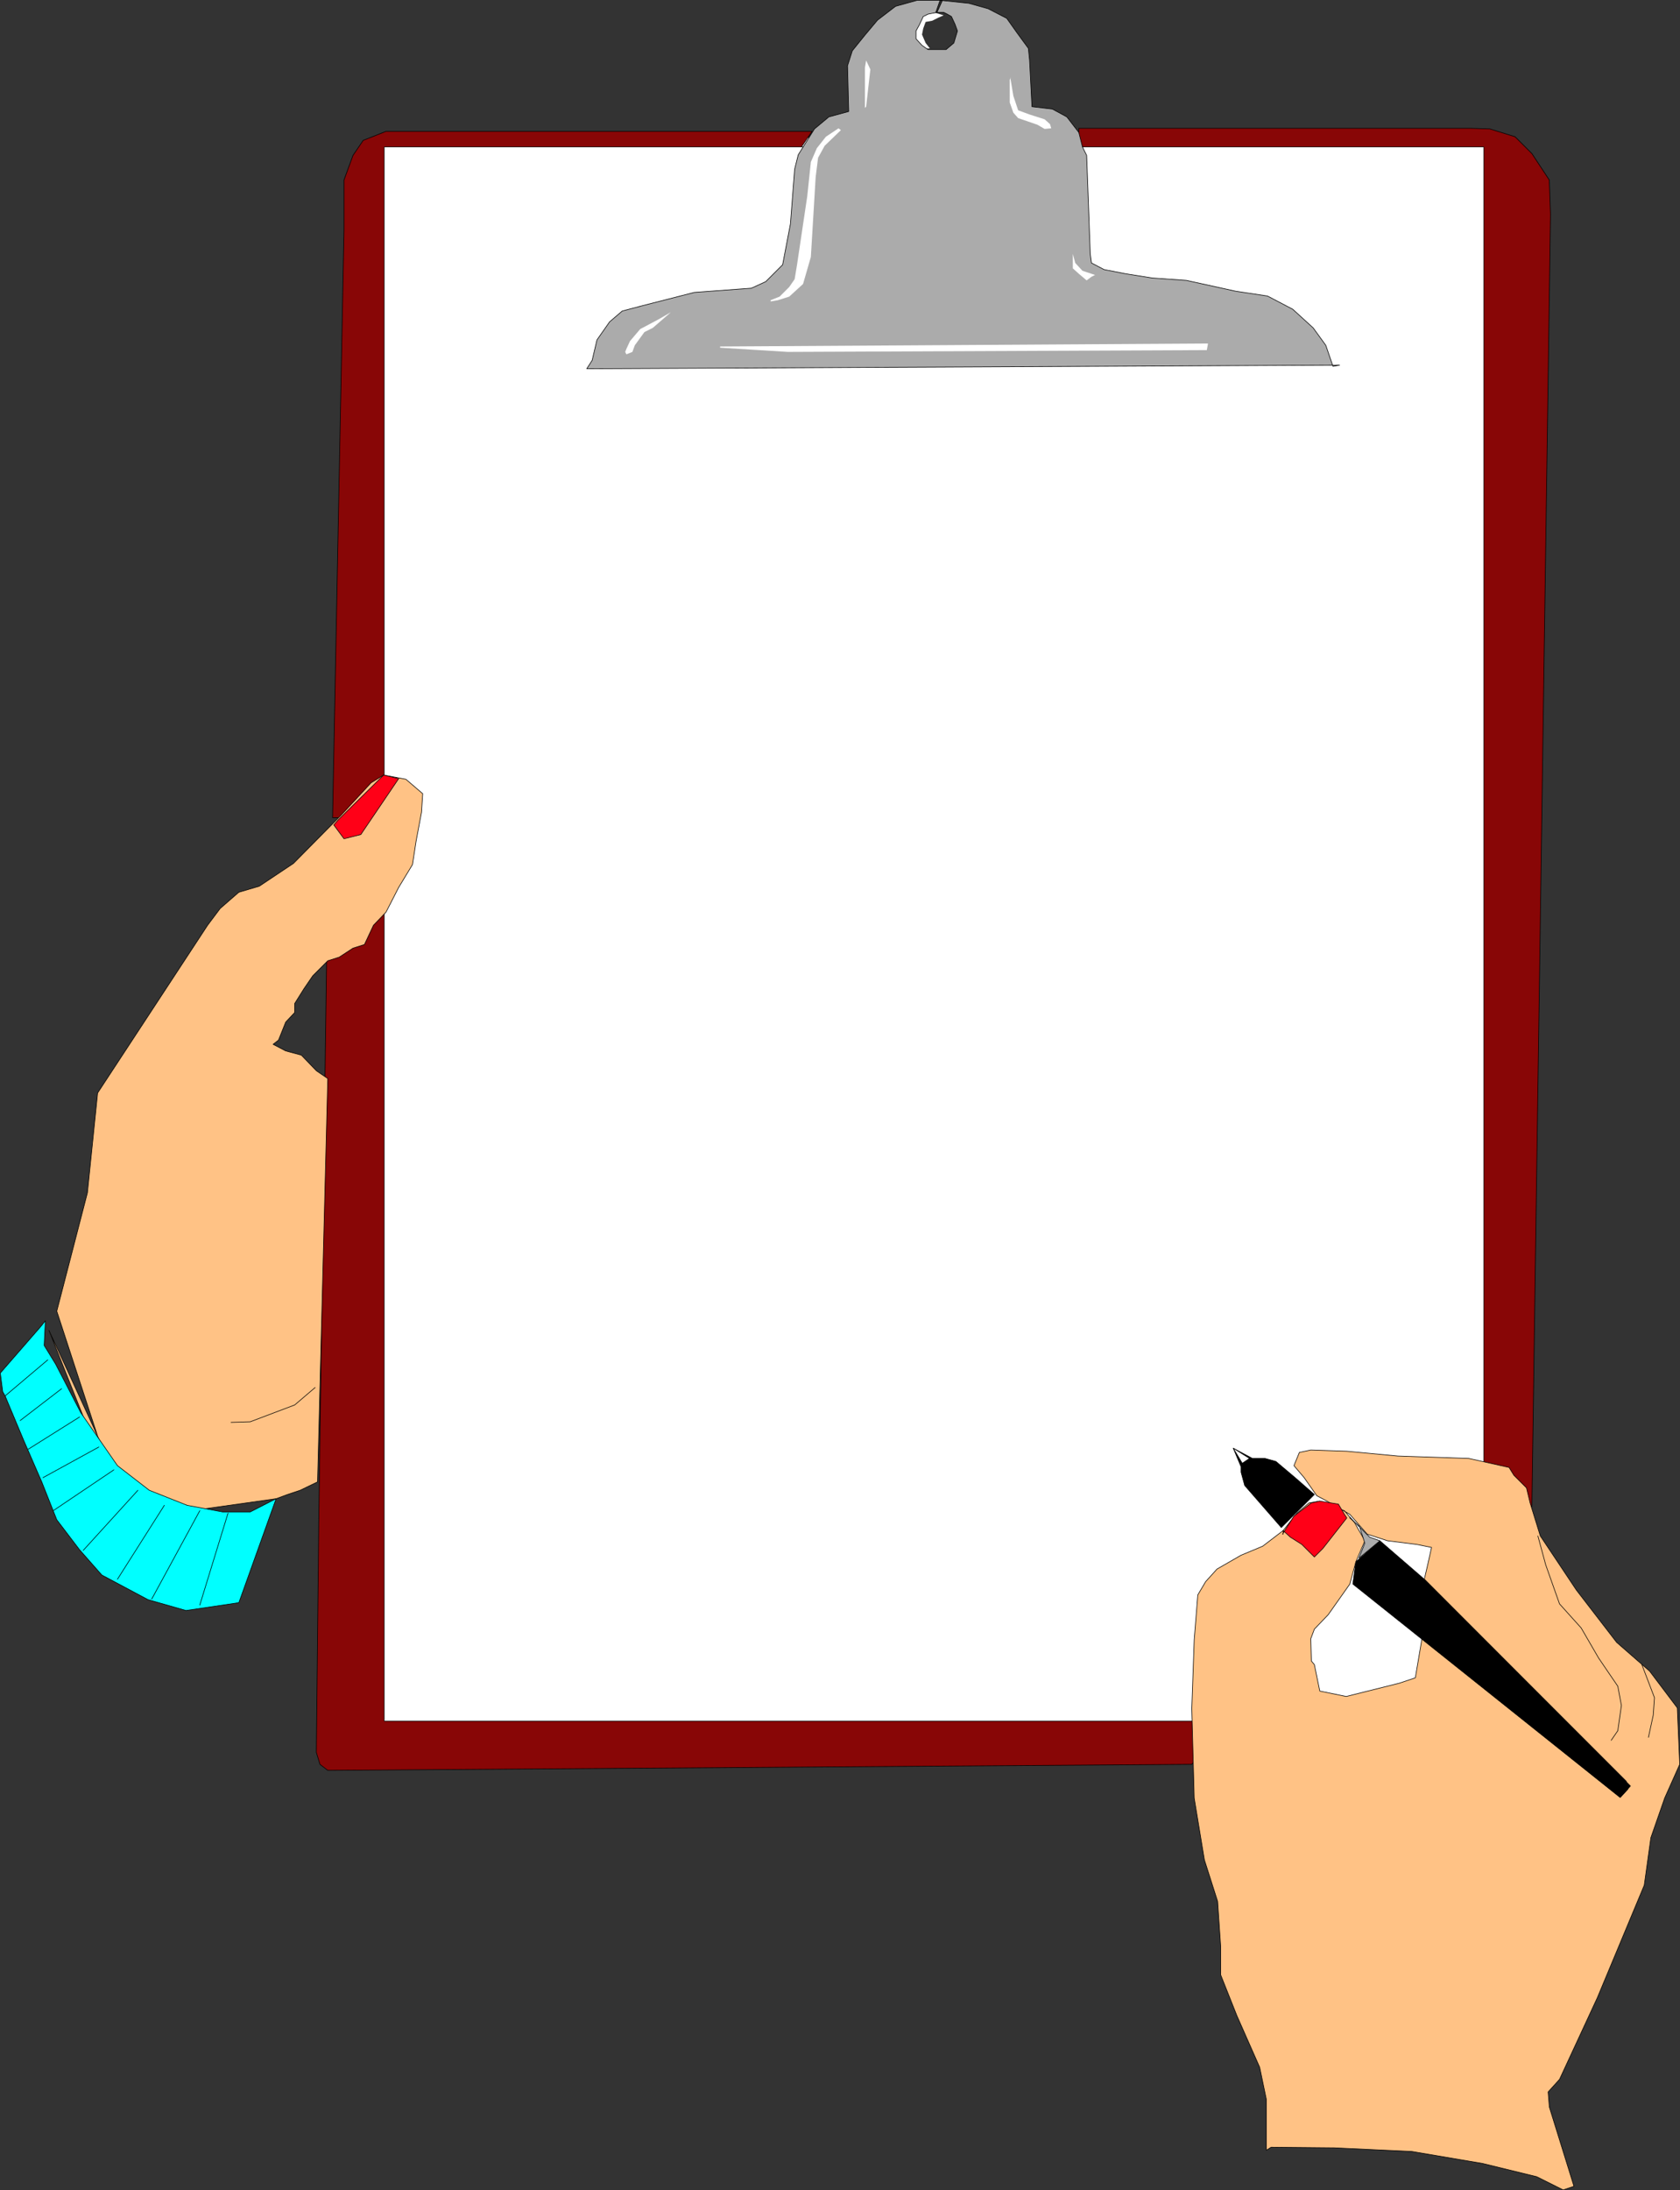 <?xml version="1.0" encoding="UTF-8" standalone="no"?>
<svg
   version="1.0"
   width="119.538mm"
   height="155.797mm"
   id="svg48"
   sodipodi:docname="Clipboard 06.wmf"
   xmlns:inkscape="http://www.inkscape.org/namespaces/inkscape"
   xmlns:sodipodi="http://sodipodi.sourceforge.net/DTD/sodipodi-0.dtd"
   xmlns="http://www.w3.org/2000/svg"
   xmlns:svg="http://www.w3.org/2000/svg">
  <rect width="100%" height="100%" fill="#333333" stroke="none"/>
  <sodipodi:namedview
     id="namedview48"
     pagecolor="#ffffff"
     bordercolor="#000000"
     borderopacity="0.25"
     inkscape:showpageshadow="2"
     inkscape:pageopacity="0.0"
     inkscape:pagecheckerboard="0"
     inkscape:deskcolor="#d1d1d1"
     inkscape:document-units="mm" />
  <defs
     id="defs1">
    <pattern
       id="WMFhbasepattern"
       patternUnits="userSpaceOnUse"
       width="6"
       height="6"
       x="0"
       y="0" />
  </defs>
  <path
     style="fill:#ffffff;fill-opacity:1;fill-rule:evenodd;stroke:none"
     d="m 176.856,39.509 25.531,-2.424 H 331.979 l 4.524,84.027 -195.681,-2.747 36.195,-78.856 v 0 z"
     id="path1" />
  <path
     style="fill:#880606;fill-opacity:1;fill-rule:evenodd;stroke:none"
     d="M 344.906,405.836 314.205,75.059 311.619,53.729 v -4.525 -3.717 l -0.808,-2.101 -1.939,-2.101 -4.201,-1.131 h -5.009 -3.716 -3.393 l -2.424,-1.293 v -4.363 h 105.516 l 5.009,0.162 6.787,2.101 4.524,4.525 4.686,7.11 0.323,9.211 -5.009,347.421 -66.897,0.97 v 0 z"
     id="path2" />
  <path
     style="fill:none;stroke:#000000;stroke-width:0.162px;stroke-linecap:round;stroke-linejoin:round;stroke-miterlimit:4;stroke-dasharray:none;stroke-opacity:1"
     d="M 344.906,405.836 314.205,75.059 311.619,53.729 v -4.525 -3.717 l -0.808,-2.101 -1.939,-2.101 -4.201,-1.131 h -5.009 -3.716 -3.393 l -2.424,-1.293 v -4.363 h 105.516 l 5.009,0.162 6.787,2.101 4.524,4.525 4.686,7.11 0.323,9.211 -5.009,347.421 -66.897,0.97 v 0"
     id="path3" />
  <path
     style="fill:#880606;fill-opacity:1;fill-rule:evenodd;stroke:none"
     d="m 176.856,220.168 13.088,-141.877 2.262,-32.641 1.777,-2.585 1.616,-1.293 3.07,-0.808 16.32,-0.646 3.393,-5.009 H 103.819 l -6.14,2.424 -2.747,4.04 -2.424,6.625 v 13.25 l -3.07,158.198 87.58,0.485 v 0 z"
     id="path4" />
  <path
     style="fill:none;stroke:#000000;stroke-width:0.162px;stroke-linecap:round;stroke-linejoin:round;stroke-miterlimit:4;stroke-dasharray:none;stroke-opacity:1"
     d="m 176.856,220.168 13.088,-141.877 2.262,-32.641 1.777,-2.585 1.616,-1.293 3.07,-0.808 16.32,-0.646 3.393,-5.009 H 103.819 l -6.14,2.424 -2.747,4.04 -2.424,6.625 v 13.25 l -3.07,158.198 87.58,0.485 v 0"
     id="path5" />
  <path
     style="fill:#880606;fill-opacity:1;fill-rule:evenodd;stroke:none"
     d="M 340.543,448.981 174.917,210.149 l -87.418,32.803 0.323,16.159 -2.101,150.28 -0.646,61.728 0.97,3.232 2.101,1.616 232.361,-1.616 z"
     id="path6" />
  <path
     style="fill:none;stroke:#000000;stroke-width:0.162px;stroke-linecap:round;stroke-linejoin:round;stroke-miterlimit:4;stroke-dasharray:none;stroke-opacity:1"
     d="M 340.543,448.981 174.917,210.149 l -87.418,32.803 0.323,16.159 -2.101,150.28 -0.646,61.728 0.97,3.232 2.101,1.616 232.361,-1.616 20.037,-25.37 v 0"
     id="path7" />
  <path
     style="fill:#ffffff;fill-opacity:1;fill-rule:evenodd;stroke:none"
     d="M 103.335,39.509 H 399.038 V 462.716 H 103.335 V 39.509 Z"
     id="path8" />
  <path
     style="fill:none;stroke:#000000;stroke-width:0.162px;stroke-linecap:round;stroke-linejoin:round;stroke-miterlimit:4;stroke-dasharray:none;stroke-opacity:1"
     d="M 103.335,39.509 H 399.038 V 462.716 H 103.335 v -423.207 0"
     id="path9" />
  <path
     style="fill:#ffc285;fill-opacity:1;fill-rule:evenodd;stroke:none"
     d="m 74.249,402.927 3.07,-1.131 3.393,-1.131 4.686,-2.262 2.747,-108.428 -3.07,-2.101 -4.04,-4.201 -4.201,-1.131 -3.393,-1.778 1.454,-1.131 1.939,-4.848 2.424,-2.585 v -2.424 l 2.424,-3.878 2.424,-3.555 4.04,-4.04 3.07,-0.97 3.716,-2.424 3.07,-0.97 2.424,-5.171 3.393,-3.555 3.393,-6.625 3.716,-6.14 0.97,-6.302 1.454,-7.756 0.323,-5.009 -4.524,-3.878 -5.979,-1.131 -3.393,2.101 -7.918,8.564 -12.927,13.089 -9.21,6.14 -5.494,1.616 -5.009,4.363 -3.393,4.525 -29.57,45.084 -2.747,26.824 -8.241,31.833 19.067,58.334 -21.168,-53.163 23.268,50.578 37.811,-5.332 z"
     id="path10" />
  <path
     style="fill:none;stroke:#000000;stroke-width:0.162px;stroke-linecap:round;stroke-linejoin:round;stroke-miterlimit:4;stroke-dasharray:none;stroke-opacity:1"
     d="m 74.249,402.927 3.07,-1.131 3.393,-1.131 4.686,-2.262 2.747,-108.428 -3.07,-2.101 -4.04,-4.201 -4.201,-1.131 -3.393,-1.778 1.454,-1.131 1.939,-4.848 2.424,-2.585 v -2.424 l 2.424,-3.878 2.424,-3.555 4.04,-4.04 3.07,-0.97 3.716,-2.424 3.07,-0.97 2.424,-5.171 3.393,-3.555 3.393,-6.625 3.716,-6.14 0.97,-6.302 1.454,-7.756 0.323,-5.009 -4.524,-3.878 -5.979,-1.131 -3.393,2.101 -7.918,8.564 -12.927,13.089 -9.21,6.14 -5.494,1.616 -5.009,4.363 -3.393,4.525 -29.57,45.084 -2.747,26.824 -8.241,31.833 19.067,58.334 -21.168,-53.163 23.268,50.578 37.811,-5.332 v 0"
     id="path11" />
  <path
     style="fill:#00ffff;fill-opacity:1;fill-rule:evenodd;stroke:none"
     d="m 12.2,355.096 -0.323,6.625 3.07,5.009 6.787,13.089 9.857,14.22 8.564,6.625 10.18,4.04 9.534,1.778 h 7.433 l 6.948,-3.555 -10.018,27.955 -14.22,2.101 -10.18,-2.909 -12.442,-6.625 -5.979,-6.787 -6.14,-8.08 L 11.23,398.403 6.383,387.253 1.373,375.295 0.727,374.164 0.081,369.155 10.907,356.712 Z"
     id="path12" />
  <path
     style="fill:none;stroke:#000000;stroke-width:0.162px;stroke-linecap:round;stroke-linejoin:round;stroke-miterlimit:4;stroke-dasharray:none;stroke-opacity:1"
     d="m 12.2,355.096 -0.323,6.625 3.07,5.009 6.787,13.089 9.857,14.22 8.564,6.625 10.18,4.04 9.534,1.778 h 7.433 l 6.948,-3.555 -10.018,27.955 -14.22,2.101 -10.18,-2.909 -12.442,-6.625 -5.979,-6.787 -6.14,-8.08 L 11.23,398.403 6.383,387.253 1.373,375.295 0.727,374.164 0.081,369.155 10.907,356.712 l 1.293,-1.616 v 0"
     id="path13" />
  <path
     style="fill:none;stroke:#000000;stroke-width:0.162px;stroke-linecap:round;stroke-linejoin:round;stroke-miterlimit:4;stroke-dasharray:none;stroke-opacity:1"
     d="M 1.373,375.295 12.846,365.6"
     id="path14" />
  <path
     style="fill:none;stroke:#000000;stroke-width:0.162px;stroke-linecap:round;stroke-linejoin:round;stroke-miterlimit:4;stroke-dasharray:none;stroke-opacity:1"
     d="M 5.413,381.921 16.563,373.356"
     id="path15" />
  <path
     style="fill:none;stroke:#000000;stroke-width:0.162px;stroke-linecap:round;stroke-linejoin:round;stroke-miterlimit:4;stroke-dasharray:none;stroke-opacity:1"
     d="M 7.514,389.677 21.41,380.951"
     id="path16" />
  <path
     style="fill:none;stroke:#000000;stroke-width:0.162px;stroke-linecap:round;stroke-linejoin:round;stroke-miterlimit:4;stroke-dasharray:none;stroke-opacity:1"
     d="m 11.553,397.272 15.028,-8.241"
     id="path17" />
  <path
     style="fill:none;stroke:#000000;stroke-width:0.162px;stroke-linecap:round;stroke-linejoin:round;stroke-miterlimit:4;stroke-dasharray:none;stroke-opacity:1"
     d="m 14.3,406.159 16.32,-10.988"
     id="path18" />
  <path
     style="fill:none;stroke:#000000;stroke-width:0.162px;stroke-linecap:round;stroke-linejoin:round;stroke-miterlimit:4;stroke-dasharray:none;stroke-opacity:1"
     d="M 22.38,416.824 37.084,400.665"
     id="path19" />
  <path
     style="fill:none;stroke:#000000;stroke-width:0.162px;stroke-linecap:round;stroke-linejoin:round;stroke-miterlimit:4;stroke-dasharray:none;stroke-opacity:1"
     d="M 31.59,424.581 44.194,404.705"
     id="path20" />
  <path
     style="fill:none;stroke:#000000;stroke-width:0.162px;stroke-linecap:round;stroke-linejoin:round;stroke-miterlimit:4;stroke-dasharray:none;stroke-opacity:1"
     d="M 40.801,429.913 53.727,406.159"
     id="path21" />
  <path
     style="fill:none;stroke:#000000;stroke-width:0.162px;stroke-linecap:round;stroke-linejoin:round;stroke-miterlimit:4;stroke-dasharray:none;stroke-opacity:1"
     d="m 53.727,431.529 7.595,-24.723"
     id="path22" />
  <path
     style="fill:none;stroke:#000000;stroke-width:0.162px;stroke-linecap:round;stroke-linejoin:round;stroke-miterlimit:4;stroke-dasharray:none;stroke-opacity:1"
     d="m 62.13,382.405 5.171,-0.162 11.957,-4.525 5.494,-4.686"
     id="path23" />
  <path
     style="fill:#ff0017;fill-opacity:1;fill-rule:evenodd;stroke:none"
     d="m 90.892,220.491 12.281,-12.119 4.04,0.97 -10.18,15.028 -4.524,1.131 -2.747,-3.717 z"
     id="path24" />
  <path
     style="fill:none;stroke:#000000;stroke-width:0.162px;stroke-linecap:round;stroke-linejoin:round;stroke-miterlimit:4;stroke-dasharray:none;stroke-opacity:1"
     d="m 90.892,220.491 12.281,-12.119 4.04,0.97 -10.18,15.028 -4.524,1.131 -2.747,-3.717 1.131,-1.293 v 0"
     id="path25" />
  <path
     style="fill:#ffffff;fill-opacity:1;fill-rule:evenodd;stroke:none"
     d="m 248.924,2.666 -4.04,5.009 v 5.656 l 5.171,-0.323 -1.131,-1.454 -0.97,-2.262 0.323,-1.616 0.646,-1.778 1.777,-0.323 1.616,-0.808 1.454,-0.646 z"
     id="path26" />
  <path
     style="fill:#ababab;fill-opacity:1;fill-rule:evenodd;stroke:none"
     d="m 358.479,98.49 -1.939,-5.656 -3.393,-4.686 -5.494,-5.009 -6.787,-3.555 -8.564,-1.293 -13.25,-2.909 -9.21,-0.646 -7.11,-1.131 -5.817,-1.131 -3.393,-1.778 -0.323,-2.424 -0.97,-26.501 -1.131,-2.262 -0.97,-3.878 -3.232,-4.201 -3.878,-2.101 -5.494,-0.646 -0.646,-12.443 -0.323,-3.232 -3.07,-4.201 -2.747,-3.878 -5.009,-2.585 -5.171,-1.454 -7.756,-0.808 -1.131,3.232 h 2.101 l 0.97,0.485 1.131,0.646 0.97,2.101 0.646,1.778 -0.97,3.232 -2.101,1.778 h -2.424 -2.424 l -1.616,-1.131 -1.616,-1.778 V 8.322 l 0.97,-1.778 0.97,-2.101 1.293,-0.646 2.424,-0.485 1.454,-3.232 h -6.787 l -5.817,1.616 -4.848,3.717 -3.393,4.04 -3.393,4.201 -1.293,4.04 0.323,12.281 -5.332,1.454 -3.878,3.232 -4.363,6.948 -0.97,3.878 -1.131,14.705 -2.101,10.988 -4.524,4.525 -3.878,1.778 -15.351,1.131 -13.896,3.555 -5.494,1.454 -3.393,2.909 -3.393,4.848 -1.293,5.494 -1.454,2.262 202.468,-0.97 -1.777,0.323 z"
     id="path27" />
  <path
     style="fill:none;stroke:#000000;stroke-width:0.162px;stroke-linecap:round;stroke-linejoin:round;stroke-miterlimit:4;stroke-dasharray:none;stroke-opacity:1"
     d="m 358.479,98.49 -1.939,-5.656 -3.393,-4.686 -5.494,-5.009 -6.787,-3.555 -8.564,-1.293 -13.25,-2.909 -9.21,-0.646 -7.11,-1.131 -5.817,-1.131 -3.393,-1.778 -0.323,-2.424 -0.97,-26.501 -1.131,-2.262 -0.97,-3.878 -3.232,-4.201 -3.878,-2.101 -5.494,-0.646 -0.646,-12.443 -0.323,-3.232 -3.07,-4.201 -2.747,-3.878 -5.009,-2.585 -5.171,-1.454 -7.756,-0.808 -1.131,3.232 h 2.101 l 0.97,0.485 1.131,0.646 0.97,2.101 0.646,1.778 -0.97,3.232 -2.101,1.778 h -2.424 -2.424 l -1.616,-1.131 -1.616,-1.778 V 8.322 l 0.97,-1.778 0.97,-2.101 1.293,-0.646 2.424,-0.485 1.454,-3.232 h -6.787 l -5.817,1.616 -4.848,3.717 -3.393,4.04 -3.393,4.201 -1.293,4.04 0.323,12.281 -5.332,1.454 -3.878,3.232 -4.363,6.948 -0.97,3.878 -1.131,14.705 -2.101,10.988 -4.524,4.525 -3.878,1.778 -15.351,1.131 -13.896,3.555 -5.494,1.454 -3.393,2.909 -3.393,4.848 -1.293,5.494 -1.454,2.262 202.468,-0.97 -1.777,0.323 v 0"
     id="path28" />
  <path
     style="fill:#ffffff;fill-opacity:1;fill-rule:evenodd;stroke:none"
     d="m 168.454,93.804 0.97,-2.101 2.747,-3.232 5.171,-2.747 3.07,-1.778 -4.848,4.201 -2.262,1.131 -2.585,3.555 -0.646,1.778 -1.616,0.646 -0.323,-0.646 z"
     id="path29" />
  <path
     style="fill:#ffffff;fill-opacity:1;fill-rule:evenodd;stroke:none"
     d="m 207.235,80.715 2.424,-0.97 2.585,-2.585 1.454,-2.101 0.646,-3.878 2.747,-18.421 0.97,-9.211 1.616,-3.717 2.424,-3.07 3.393,-2.262 0.646,0.485 -4.363,4.201 -1.777,3.232 -0.646,5.171 -1.293,21.492 -2.101,7.272 -3.716,3.393 -3.07,0.97 -1.939,0.323 v -0.323 z"
     id="path30" />
  <path
     style="fill:#ffffff;fill-opacity:1;fill-rule:evenodd;stroke:none"
     d="m 232.604,29.006 v -3.878 -6.948 l 0.323,-1.939 1.131,2.424 -1.131,10.019 -0.323,0.323 z"
     id="path31" />
  <path
     style="fill:#ffffff;fill-opacity:1;fill-rule:evenodd;stroke:none"
     d="m 193.661,93.157 131.208,-0.808 -0.323,1.778 -112.626,0.485 -18.259,-1.131 z"
     id="path32" />
  <path
     style="fill:#ffffff;fill-opacity:1;fill-rule:evenodd;stroke:none"
     d="m 271.708,20.926 0.808,4.848 1.293,3.878 3.07,1.131 4.04,1.293 1.454,1.293 0.323,1.131 -1.777,0.162 -1.939,-1.131 -5.171,-1.778 -1.293,-1.454 -0.97,-2.747 V 21.411 l 0.323,-0.485 v 0 z"
     id="path33" />
  <path
     style="fill:#ffffff;fill-opacity:1;fill-rule:evenodd;stroke:none"
     d="m 288.513,68.272 0.646,2.424 1.939,2.101 3.393,1.131 -0.97,0.485 -1.293,0.97 -2.101,-1.778 -1.616,-1.454 v -3.555 -0.323 z"
     id="path34" />
  <path
     style="fill:#ffc285;fill-opacity:1;fill-rule:evenodd;stroke:none"
     d="m 340.543,577.931 v -13.574 l -1.777,-8.564 -6.14,-13.897 -4.363,-10.988 v -7.756 l -0.808,-11.958 -3.555,-11.15 -2.747,-16.644 -0.646,-24.077 0.646,-18.421 0.97,-12.119 2.101,-3.555 3.07,-3.393 6.463,-3.717 5.817,-2.424 5.494,-4.201 3.716,-4.686 3.232,-2.747 2.909,-0.485 6.625,2.585 2.747,3.232 2.747,4.848 -2.424,5.656 -1.616,5.979 -5.817,8.241 -3.716,3.878 -0.97,2.585 0.162,5.979 0.808,0.97 1.454,7.11 7.11,1.454 14.22,-3.555 4.363,-1.454 1.777,-10.503 53.324,42.66 2.101,-2.262 -0.485,-2.101 -54.293,-54.295 0.97,-4.201 0.97,-4.363 -4.04,-0.808 -7.756,-0.97 -5.494,-1.778 -4.686,-5.333 -6.14,-3.555 -2.747,-1.454 -3.393,-4.848 -2.747,-3.232 1.454,-3.555 3.07,-0.646 9.695,0.323 13.735,1.293 19.067,0.646 10.826,2.424 1.293,2.101 3.393,3.393 0.97,4.04 2.747,8.888 9.695,14.543 10.826,14.058 8.887,7.756 7.433,9.857 0.646,15.19 -4.04,9.049 -3.716,10.665 -1.777,12.766 -12.604,30.218 -10.18,21.976 -3.07,3.393 0.323,4.04 6.625,21.33 -2.909,0.97 -7.11,-3.555 -14.543,-3.555 -19.067,-3.232 -20.845,-0.97 -16.967,-0.162 -1.293,0.808 v 0 z"
     id="path35" />
  <path
     style="fill:none;stroke:#000000;stroke-width:0.162px;stroke-linecap:round;stroke-linejoin:round;stroke-miterlimit:4;stroke-dasharray:none;stroke-opacity:1"
     d="m 340.543,577.931 v -13.574 l -1.777,-8.564 -6.14,-13.897 -4.363,-10.988 v -7.756 l -0.808,-11.958 -3.555,-11.15 -2.747,-16.644 -0.646,-24.077 0.646,-18.421 0.97,-12.119 2.101,-3.555 3.07,-3.393 6.463,-3.717 5.817,-2.424 5.494,-4.201 3.716,-4.686 3.232,-2.747 2.909,-0.485 6.625,2.585 2.747,3.232 2.747,4.848 -2.424,5.656 -1.616,5.979 -5.817,8.241 -3.716,3.878 -0.97,2.585 0.162,5.979 0.808,0.97 1.454,7.11 7.11,1.454 14.22,-3.555 4.363,-1.454 1.777,-10.503 53.324,42.66 2.101,-2.262 -0.485,-2.101 -54.293,-54.295 0.97,-4.201 0.97,-4.363 -4.04,-0.808 -7.756,-0.97 -5.494,-1.778 -4.686,-5.333 -6.14,-3.555 -2.747,-1.454 -3.393,-4.848 -2.747,-3.232 1.454,-3.555 3.07,-0.646 9.695,0.323 13.735,1.293 19.067,0.646 10.826,2.424 1.293,2.101 3.393,3.393 0.97,4.04 2.747,8.888 9.695,14.543 10.826,14.058 8.887,7.756 7.433,9.857 0.646,15.19 -4.04,9.049 -3.716,10.665 -1.777,12.766 -12.604,30.218 -10.18,21.976 -3.07,3.393 0.323,4.04 6.625,21.33 -2.909,0.97 -7.11,-3.555 -14.543,-3.555 -19.067,-3.232 -20.845,-0.97 -16.967,-0.162 -1.293,0.808 v 0"
     id="path36" />
  <path
     style="fill:#ff0017;fill-opacity:1;fill-rule:evenodd;stroke:none"
     d="m 344.906,412.461 3.07,-4.848 4.686,-3.555 2.262,-0.485 5.009,0.808 1.616,2.747 0.646,0.97 -6.463,8.241 -2.262,2.262 -3.393,-3.393 -3.07,-1.939 -1.939,-1.778 v 0.97 0 z"
     id="path37" />
  <path
     style="fill:none;stroke:#000000;stroke-width:0.162px;stroke-linecap:round;stroke-linejoin:round;stroke-miterlimit:4;stroke-dasharray:none;stroke-opacity:1"
     d="m 344.906,412.461 3.07,-4.848 4.686,-3.555 2.262,-0.485 5.009,0.808 1.616,2.747 0.646,0.97 -6.463,8.241 -2.262,2.262 -3.393,-3.393 -3.07,-1.939 -1.939,-1.778 v 0.97 0"
     id="path38" />
  <path
     style="fill:none;stroke:#000000;stroke-width:0.162px;stroke-linecap:round;stroke-linejoin:round;stroke-miterlimit:4;stroke-dasharray:none;stroke-opacity:1"
     d="m 413.58,412.946 2.101,7.756 3.716,10.503 5.817,6.464 4.686,8.08 5.171,7.595 0.97,5.171 -0.97,6.787 -1.777,2.585"
     id="path39" />
  <path
     style="fill:none;stroke:#000000;stroke-width:0.162px;stroke-linecap:round;stroke-linejoin:round;stroke-miterlimit:4;stroke-dasharray:none;stroke-opacity:1"
     d="m 441.535,447.527 3.393,8.888 -0.323,4.686 -1.293,5.979"
     id="path40" />
  <path
     style="fill:#000000;fill-opacity:1;fill-rule:evenodd;stroke:none"
     d="m 344.583,410.684 -9.857,-11.311 -0.97,-3.555 v -1.454 l -2.101,-5.009 5.171,2.747 h 3.393 l 2.909,0.808 5.171,4.363 5.171,4.525 z"
     id="path41" />
  <path
     style="fill:none;stroke:#000000;stroke-width:0.162px;stroke-linecap:round;stroke-linejoin:round;stroke-miterlimit:4;stroke-dasharray:none;stroke-opacity:1"
     d="m 344.583,410.684 -9.857,-11.311 -0.97,-3.555 v -1.454 l -2.101,-5.009 5.171,2.747 h 3.393 l 2.909,0.808 5.171,4.363 5.171,4.525 -8.887,8.888 v 0"
     id="path42" />
  <path
     style="fill:#000000;fill-opacity:1;fill-rule:evenodd;stroke:none"
     d="m 383.041,424.581 55.424,55.587 -2.747,3.07 -71.906,-57.365 0.808,-5.979 6.463,-5.656 z"
     id="path43" />
  <path
     style="fill:none;stroke:#000000;stroke-width:0.162px;stroke-linecap:round;stroke-linejoin:round;stroke-miterlimit:4;stroke-dasharray:none;stroke-opacity:1"
     d="m 383.041,424.581 55.424,55.587 -2.747,3.07 -71.906,-57.365 0.808,-5.979 6.463,-5.656 11.957,10.342 v 0"
     id="path44" />
  <path
     style="fill:#ababab;fill-opacity:1;fill-rule:evenodd;stroke:none"
     d="m 363.004,407.937 5.332,5.333 2.747,0.97 -5.656,4.686 1.616,-4.04 -1.454,-4.525 -2.585,-2.262 v 0 z"
     id="path45" />
  <path
     style="fill:none;stroke:#000000;stroke-width:0.162px;stroke-linecap:round;stroke-linejoin:round;stroke-miterlimit:4;stroke-dasharray:none;stroke-opacity:1"
     d="m 363.004,407.937 5.332,5.333 2.747,0.97 -5.656,4.686 1.616,-4.04 -1.454,-4.525 -2.585,-2.262 v 0"
     id="path46" />
  <path
     style="fill:#ffffff;fill-opacity:1;fill-rule:evenodd;stroke:none"
     d="m 331.656,389.354 4.363,2.747 -1.939,1.293 -2.424,-4.04 z"
     id="path47" />
  <path
     style="fill:none;stroke:#000000;stroke-width:0.162px;stroke-linecap:round;stroke-linejoin:round;stroke-miterlimit:4;stroke-dasharray:none;stroke-opacity:1"
     d="m 331.656,389.354 4.363,2.747 -1.939,1.293 -2.424,-4.04 v 0"
     id="path48" />
</svg>
